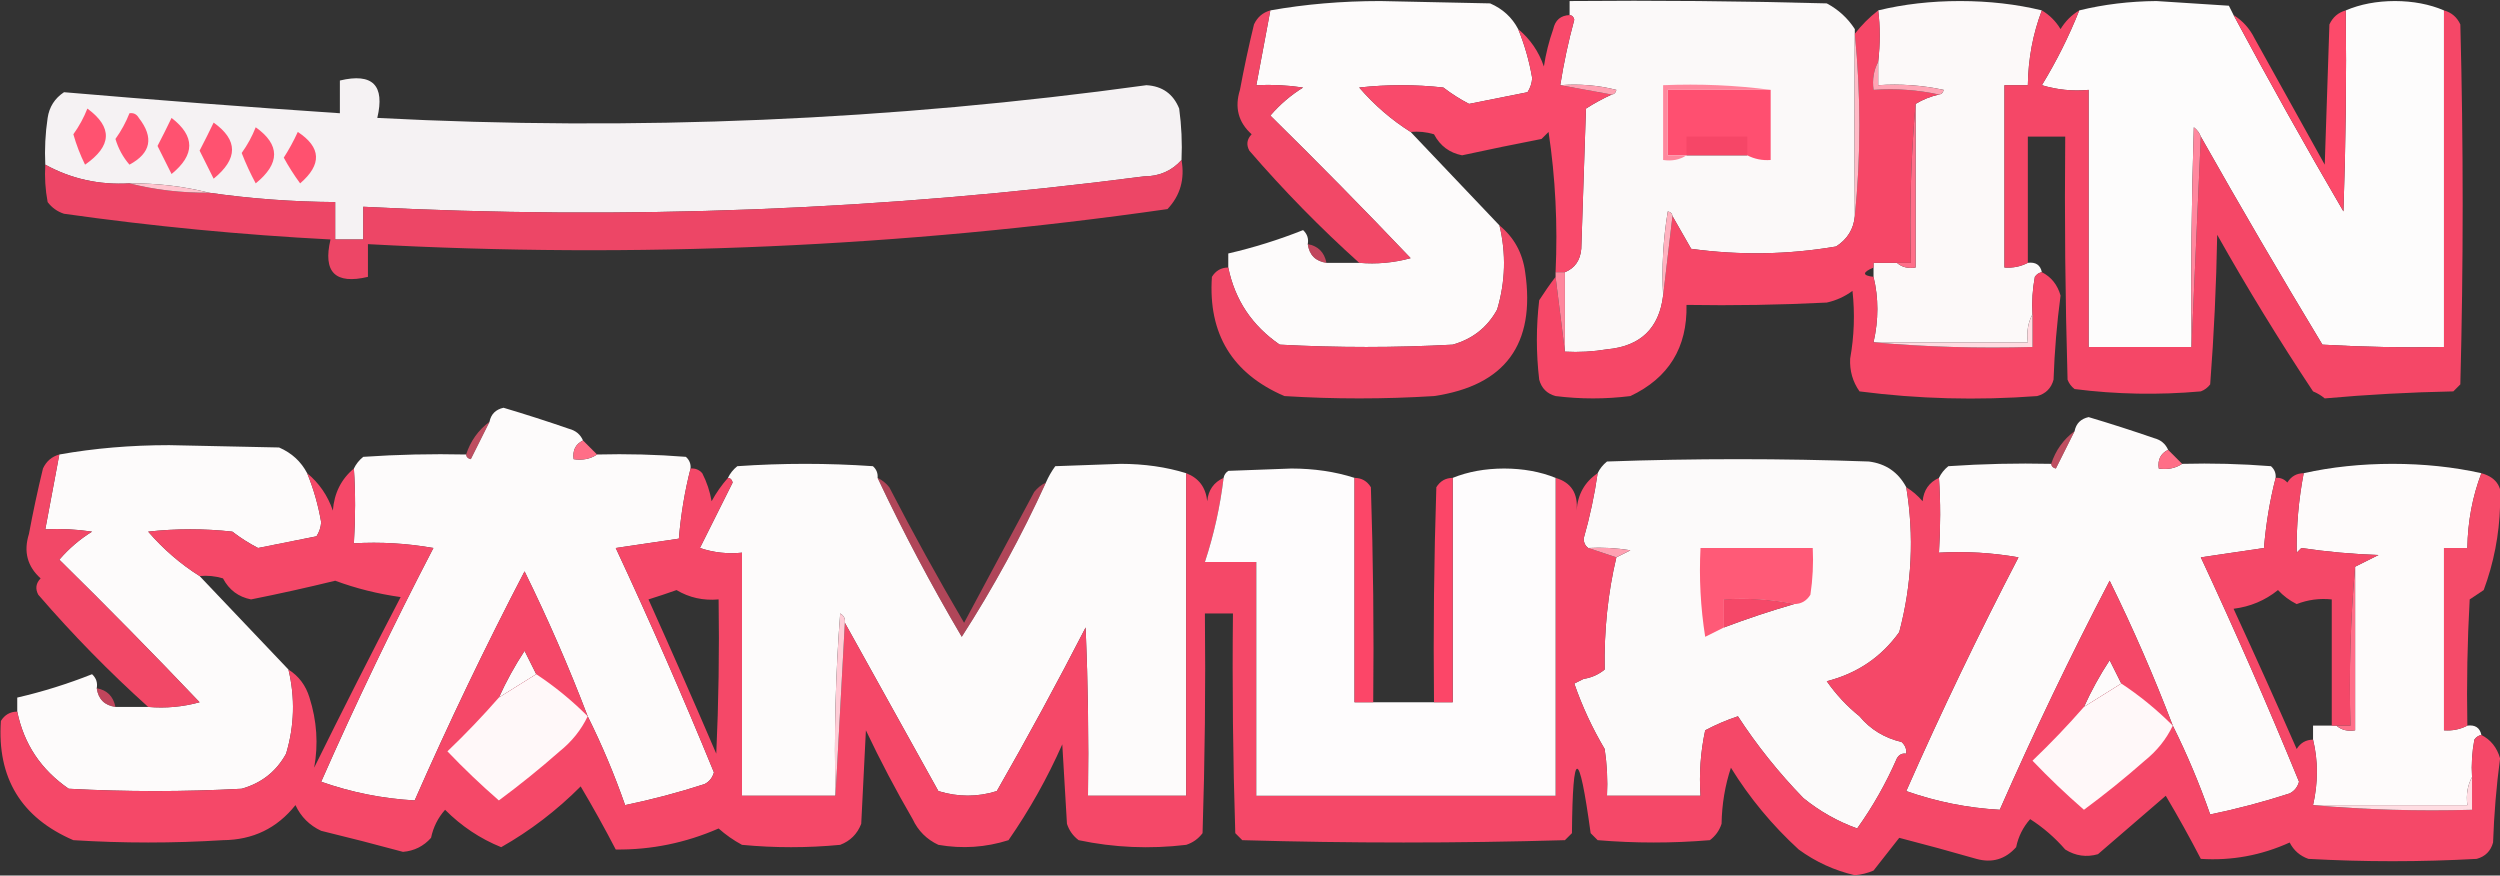 <svg width="988" height="346" viewBox="0 0 988 346" fill="none" xmlns="http://www.w3.org/2000/svg">
<rect x="0" y="0" width="988" height="346" fill="#333333" stroke="none"/>
<g clip-path="url(#clip0_225_166)">
<path opacity="0.986" fill-rule="evenodd" clip-rule="evenodd" d="M599.98 11.499C602.536 17.707 604.384 24.173 605.524 30.897C605.367 32.943 604.75 34.79 603.676 36.44C595.976 37.979 588.278 39.519 580.578 41.058C577.024 39.225 573.637 37.069 570.415 34.592C559.327 33.36 548.24 33.36 537.153 34.592C543.184 41.562 549.959 47.413 557.48 52.143C569.182 64.459 580.886 76.776 592.589 89.092C595.261 100.243 594.954 111.328 591.665 122.346C587.808 129.371 581.956 133.989 574.11 136.202C551.321 137.434 528.529 137.434 505.739 136.202C494.802 128.683 488.028 118.522 485.413 105.719C485.413 103.872 485.413 102.024 485.413 100.177C495.469 97.853 505.325 94.773 514.979 90.939C516.616 92.464 517.231 94.311 516.827 96.482C517.442 100.793 519.907 103.256 524.218 103.872C528.529 103.872 532.842 103.872 537.153 103.872C544.038 104.468 550.814 103.852 557.48 102.024C539.335 82.96 520.857 64.177 502.044 45.677C505.811 41.29 510.122 37.595 514.979 34.592C508.849 33.671 502.69 33.364 496.5 33.668C498.35 23.805 500.198 13.952 502.044 4.109C515.847 1.65 530.323 0.418 545.468 0.414C559.943 0.722 574.419 1.03 588.893 1.338C593.855 3.483 597.55 6.87 599.98 11.499Z" fill="#FFFDFD"/>
<path opacity="0.98" fill-rule="evenodd" clip-rule="evenodd" d="M733.026 11.501C732.868 35.747 732.868 60.38 733.026 85.399C732.576 90.503 730.112 94.506 725.635 97.408C706.646 100.658 687.552 100.966 668.351 98.331C665.836 93.989 663.373 89.678 660.96 85.399C660.849 84.396 660.234 83.78 659.112 83.552C657.271 94.569 656.656 105.653 657.264 116.806C655.695 129.764 648.304 136.846 635.09 138.052C629.579 138.972 624.036 139.28 618.459 138.975C618.459 128.507 618.459 118.038 618.459 107.569C622.365 105.98 624.52 102.901 624.926 98.331C625.542 79.857 626.159 61.382 626.774 42.908C630.064 40.803 633.453 38.955 636.938 37.365C637.941 37.255 638.556 36.639 638.785 35.518C631.496 33.687 624.104 33.072 616.611 33.67C617.986 24.952 619.834 16.331 622.155 7.806C621.926 6.685 621.31 6.069 620.307 5.959C620.307 4.111 620.307 2.264 620.307 0.416C654.189 0.108 688.068 0.416 721.939 1.34C726.552 3.799 730.247 7.186 733.026 11.501ZM690.526 61.382C682.519 61.382 674.51 61.382 666.503 61.382C666.503 58.919 666.503 56.456 666.503 53.992C674.51 53.992 682.519 53.992 690.526 53.992C690.526 56.456 690.526 58.919 690.526 61.382Z" fill="#FFFDFD"/>
<path opacity="0.984" fill-rule="evenodd" clip-rule="evenodd" d="M806.941 4.109C803.402 13.401 801.555 23.254 801.397 33.668C798.317 33.668 795.239 33.668 792.158 33.668C792.158 57.685 792.158 81.702 792.158 105.719C795.47 105.967 798.548 105.351 801.397 103.872C804.5 103.475 806.348 104.707 806.941 107.567C805.801 107.771 804.877 108.387 804.169 109.414C803.251 114.302 802.942 119.229 803.245 124.194C801.47 127.454 800.852 131.149 801.397 135.278C781.071 135.278 760.744 135.278 740.418 135.278C742.445 126.372 742.445 117.751 740.418 109.414C740.418 108.182 740.418 106.951 740.418 105.719C740.418 105.103 740.418 104.487 740.418 103.872C742.881 103.872 745.346 103.872 747.809 103.872C748.425 103.872 749.042 103.872 749.657 103.872C751.631 105.598 754.094 106.214 757.049 105.719C757.049 84.165 757.049 62.612 757.049 41.058C759.913 39.32 762.991 38.088 766.288 37.363C767.291 37.252 767.907 36.637 768.136 35.516C759.599 33.681 750.977 33.065 742.266 33.668C742.266 30.589 742.266 27.51 742.266 24.431C743.079 17.279 743.079 10.505 742.266 4.109C752.355 1.654 763.134 0.422 774.603 0.414C786.073 0.422 796.852 1.654 806.941 4.109Z" fill="#FFFCFC"/>
<path opacity="0.991" fill-rule="evenodd" clip-rule="evenodd" d="M882.703 5.956C896.666 32.019 911.14 57.883 926.128 83.55C927.052 57.077 927.361 30.596 927.052 4.109C932.777 1.668 939.244 0.437 946.455 0.414C953.665 0.437 960.132 1.668 965.857 4.109C965.857 48.448 965.857 92.787 965.857 137.126C949.831 137.433 933.815 137.126 917.813 136.202C901.378 109.006 885.364 81.602 869.768 53.99C869.245 52.532 868.321 51.301 866.996 50.295C866.073 79.232 865.764 108.176 866.073 137.126C852.522 137.126 838.97 137.126 825.42 137.126C825.42 103.256 825.42 69.386 825.42 35.516C819.141 36.108 812.98 35.492 806.941 33.668C812.725 24.206 817.653 14.353 821.724 4.109C831.436 1.737 841.599 0.505 852.214 0.414C861.761 1.03 871.308 1.646 880.855 2.262C881.526 3.524 882.142 4.756 882.703 5.956Z" fill="#FFFEFE"/>
<path opacity="0.935" fill-rule="evenodd" clip-rule="evenodd" d="M502.044 4.109C500.198 13.953 498.35 23.806 496.5 33.669C502.69 33.364 508.849 33.672 514.979 34.592C510.122 37.596 505.811 41.29 502.044 45.677C520.857 64.178 539.335 82.96 557.48 102.025C550.814 103.852 544.038 104.468 537.153 103.872C521.814 90.074 507.34 75.295 493.728 59.533C492.464 57.161 492.773 55.006 494.652 53.067C489.388 48.339 487.846 42.488 490.032 35.516C491.644 26.843 493.492 18.221 495.576 9.652C496.907 6.778 499.063 4.93 502.044 4.109Z" fill="#FF4A6B"/>
<path opacity="0.966" fill-rule="evenodd" clip-rule="evenodd" d="M620.307 5.957C621.31 6.068 621.926 6.684 622.155 7.804C619.834 16.329 617.986 24.951 616.611 33.669C623.387 34.901 630.162 36.132 636.938 37.364C633.453 38.954 630.064 40.801 626.774 42.906C626.159 61.381 625.542 79.855 624.927 98.33C624.52 102.899 622.365 105.978 618.459 107.567C617.227 107.567 615.996 107.567 614.763 107.567C615.637 88.787 614.713 70.312 611.992 52.144C611.068 53.067 610.144 53.991 609.22 54.915C598.724 56.952 588.252 59.107 577.806 61.381C572.808 60.391 569.112 57.62 566.719 53.067C563.699 52.156 560.619 51.847 557.48 52.144C549.959 47.413 543.185 41.563 537.153 34.593C548.24 33.361 559.327 33.361 570.415 34.593C573.637 37.07 577.024 39.225 580.578 41.059C588.278 39.519 595.976 37.98 603.676 36.44C604.75 34.791 605.367 32.944 605.524 30.898C604.384 24.174 602.536 17.708 599.98 11.499C604.716 15.402 608.104 20.328 610.144 26.279C610.907 21.232 612.139 16.305 613.839 11.499C614.619 7.942 616.776 6.094 620.307 5.957Z" fill="#FF4B6D"/>
<path opacity="0.954" fill-rule="evenodd" clip-rule="evenodd" d="M742.266 4.109C743.079 10.505 743.079 17.279 742.266 24.431C740.49 27.691 739.873 31.386 740.418 35.516C749.404 34.926 758.028 35.542 766.288 37.364C762.991 38.089 759.913 39.32 757.049 41.059C755.21 61.666 754.595 82.604 755.201 103.872C753.353 103.872 751.505 103.872 749.657 103.872C749.042 103.872 748.425 103.872 747.809 103.872C747.809 87.245 747.809 70.618 747.809 53.991C745.962 53.991 744.114 53.991 742.266 53.991C742.78 70.717 742.162 87.344 740.418 103.872C740.418 104.488 740.418 105.104 740.418 105.72C735.922 107.655 735.922 108.887 740.418 109.414C742.445 117.751 742.445 126.373 740.418 135.279C761.029 137.117 781.973 137.732 803.245 137.126C803.245 132.816 803.245 128.505 803.245 124.194C802.942 119.229 803.251 114.303 804.169 109.414C804.877 108.387 805.801 107.772 806.941 107.567C810.65 109.449 813.113 112.528 814.332 116.804C812.869 127.795 811.945 138.88 811.561 150.059C810.637 153.445 808.48 155.601 805.093 156.525C781.511 158.298 758.104 157.683 734.874 154.677C732.18 150.84 730.95 146.53 731.179 141.745C732.779 132.841 733.087 123.912 732.103 114.957C729.057 117.205 725.67 118.745 721.939 119.575C703.472 120.499 684.993 120.807 666.503 120.499C666.862 137.344 659.47 149.353 644.329 156.525C634.474 157.757 624.618 157.757 614.763 156.525C611.376 155.601 609.22 153.445 608.296 150.059C607.063 139.59 607.063 129.121 608.296 118.652C610.402 115.365 612.559 112.286 614.763 109.414C615.996 119.268 617.226 129.121 618.459 138.974C624.036 139.278 629.579 138.97 635.09 138.05C648.304 136.844 655.695 129.762 657.264 116.804C658.497 106.335 659.727 95.867 660.96 85.397C663.373 89.677 665.836 93.987 668.351 98.33C687.552 100.964 706.646 100.656 725.635 97.406C730.112 94.504 732.576 90.501 733.027 85.397C735.436 61.617 735.436 37.6 733.027 13.347C735.686 9.91 738.764 6.831 742.266 4.109ZM747.809 103.872C745.346 103.872 742.881 103.872 740.418 103.872C742.162 87.344 742.78 70.717 742.266 53.991C744.114 53.991 745.962 53.991 747.809 53.991C747.809 70.618 747.809 87.245 747.809 103.872Z" fill="#FF496A"/>
<path opacity="0.953" fill-rule="evenodd" clip-rule="evenodd" d="M806.941 4.109C809.981 5.917 812.446 8.381 814.333 11.499C816.219 8.381 818.684 5.917 821.724 4.109C817.653 14.353 812.725 24.206 806.941 33.669C812.98 35.492 819.141 36.108 825.42 35.516C825.42 69.386 825.42 103.256 825.42 137.126C838.97 137.126 852.522 137.126 866.073 137.126C867.305 109.414 868.536 81.703 869.768 53.991C885.364 81.603 901.378 109.007 917.813 136.203C933.815 137.126 949.831 137.434 965.857 137.126C965.857 92.787 965.857 48.448 965.857 4.109C968.838 4.93 970.994 6.778 972.325 9.652C973.557 57.07 973.557 104.488 972.325 151.906C971.401 152.83 970.477 153.753 969.553 154.677C952.471 155.012 935.532 155.935 918.737 157.448C917.351 156.292 915.81 155.368 914.117 154.677C900.757 134.535 888.131 113.905 876.236 92.787C875.887 112.579 874.963 132.286 873.464 151.906C872.494 153.184 871.262 154.108 869.768 154.677C853.049 156.164 836.418 155.858 819.876 153.753C818.597 152.784 817.674 151.551 817.104 150.059C816.18 118.042 815.872 86.019 816.18 53.991C811.252 53.991 806.326 53.991 801.398 53.991C801.398 70.618 801.398 87.245 801.398 103.872C798.548 105.351 795.47 105.967 792.158 105.72C792.158 81.703 792.158 57.686 792.158 33.669C795.239 33.669 798.317 33.669 801.398 33.669C801.555 23.254 803.402 13.401 806.941 4.109Z" fill="#FF496A"/>
<path opacity="0.985" fill-rule="evenodd" clip-rule="evenodd" d="M927.052 4.109C927.361 30.597 927.052 57.077 926.128 83.55C911.14 57.883 896.666 32.019 882.703 5.957C886.309 8.203 889.08 11.282 891.019 15.194C900.258 31.821 909.497 48.448 918.737 65.076C919.352 46.601 919.969 28.126 920.585 9.652C921.915 6.778 924.071 4.93 927.052 4.109Z" fill="#FF4A6B"/>
<path fill-rule="evenodd" clip-rule="evenodd" d="M733.027 11.5C733.027 12.116 733.027 12.732 733.027 13.348C735.436 37.6 735.436 61.617 733.027 85.398C732.868 60.379 732.868 35.746 733.027 11.5Z" fill="#FFBBC7"/>
<path opacity="0.951" fill-rule="evenodd" clip-rule="evenodd" d="M466.934 63.229C463.083 67.534 458.155 69.689 452.151 69.695C349.695 83.052 246.83 87.054 143.558 81.703C143.558 86.014 143.558 90.325 143.558 94.635C139.862 94.635 136.167 94.635 132.471 94.635C132.471 89.709 132.471 84.782 132.471 79.856C115.661 79.747 99.03 78.515 82.579 76.161C72.519 73.605 62.048 72.373 51.165 72.466C39.184 73.148 28.097 70.685 17.903 65.076C17.599 58.887 17.907 52.729 18.827 46.602C19.466 42.264 21.622 38.877 25.295 36.441C61.562 39.544 97.904 42.315 134.319 44.754C134.319 40.443 134.319 36.133 134.319 31.822C147.254 28.743 152.182 33.669 149.102 46.602C250.854 51.884 352.178 47.574 453.075 33.669C459.36 34.036 463.671 37.115 466.01 42.907C466.932 49.653 467.239 56.427 466.934 63.229Z" fill="#FFFCFD"/>
<path fill-rule="evenodd" clip-rule="evenodd" d="M616.611 33.671C624.104 33.072 631.496 33.688 638.785 35.518C638.556 36.639 637.941 37.255 636.938 37.366C630.161 36.134 623.387 34.902 616.611 33.671Z" fill="#FFA1B2"/>
<path fill-rule="evenodd" clip-rule="evenodd" d="M742.266 24.434C742.266 27.513 742.266 30.592 742.266 33.671C750.977 33.068 759.599 33.683 768.136 35.518C767.907 36.639 767.291 37.255 766.288 37.366C758.028 35.544 749.404 34.928 740.418 35.518C739.873 31.389 740.49 27.694 742.266 24.434Z" fill="#FFA5B5"/>
<path opacity="0.956" fill-rule="evenodd" clip-rule="evenodd" d="M699.765 35.516C699.765 44.753 699.765 53.99 699.765 63.227C696.454 63.475 693.375 62.859 690.526 61.38C690.526 58.917 690.526 56.453 690.526 53.99C682.519 53.99 674.51 53.99 666.503 53.99C666.503 56.453 666.503 58.917 666.503 61.38C664.04 61.38 661.575 61.38 659.112 61.38C659.112 52.758 659.112 44.137 659.112 35.516C672.662 35.516 686.215 35.516 699.765 35.516ZM690.526 61.38C682.519 61.38 674.51 61.38 666.503 61.38C666.503 58.917 666.503 56.453 666.503 53.99C674.51 53.99 682.519 53.99 690.526 53.99C690.526 56.453 690.526 58.917 690.526 61.38Z" fill="#FF476A"/>
<path fill-rule="evenodd" clip-rule="evenodd" d="M699.765 35.516C686.215 35.516 672.662 35.516 659.112 35.516C659.112 44.137 659.112 52.758 659.112 61.38C661.575 61.38 664.04 61.38 666.503 61.38C663.881 63.137 660.803 63.753 657.264 63.227C657.264 53.374 657.264 43.521 657.264 33.668C671.774 33.067 685.939 33.683 699.765 35.516Z" fill="#FF879D"/>
<path fill-rule="evenodd" clip-rule="evenodd" d="M757.049 41.059C757.049 62.612 757.049 84.166 757.049 105.72C754.094 106.214 751.631 105.599 749.657 103.872C751.505 103.872 753.353 103.872 755.201 103.872C754.595 82.604 755.21 61.666 757.049 41.059Z" fill="#FF6E89"/>
<path fill-rule="evenodd" clip-rule="evenodd" d="M34.534 42.906C44.572 50.283 44.264 57.673 33.61 65.076C31.708 61.218 30.168 57.215 28.991 53.067C31.284 49.87 33.132 46.483 34.534 42.906Z" fill="#FF5270"/>
<path fill-rule="evenodd" clip-rule="evenodd" d="M51.165 44.754C52.784 44.512 54.016 45.128 54.861 46.602C60.891 54.35 59.659 60.508 51.165 65.076C48.599 62.104 46.752 58.717 45.621 54.915C47.914 51.718 49.762 48.331 51.165 44.754Z" fill="#FF5472"/>
<path fill-rule="evenodd" clip-rule="evenodd" d="M869.768 53.992C868.536 81.704 867.305 109.416 866.073 137.127C865.764 108.177 866.073 79.234 866.997 50.297C868.322 51.302 869.245 52.534 869.768 53.992Z" fill="#FF879E"/>
<path fill-rule="evenodd" clip-rule="evenodd" d="M67.796 46.602C77.132 53.781 77.132 61.171 67.796 68.771C65.951 65.095 64.103 61.4 62.252 57.686C64.209 53.929 66.056 50.234 67.796 46.602Z" fill="#FF5270"/>
<path fill-rule="evenodd" clip-rule="evenodd" d="M84.427 48.449C94.124 55.353 94.124 62.742 84.427 70.619C82.582 66.942 80.734 63.248 78.883 59.534C80.84 55.777 82.687 52.082 84.427 48.449Z" fill="#FF5270"/>
<path fill-rule="evenodd" clip-rule="evenodd" d="M101.057 50.297C110.754 57.2 110.754 64.59 101.057 72.466C98.965 68.59 97.117 64.588 95.514 60.458C97.807 57.26 99.655 53.873 101.057 50.297Z" fill="#FF5572"/>
<path fill-rule="evenodd" clip-rule="evenodd" d="M117.688 52.145C126.969 58.24 127.277 65.014 118.612 72.467C116.214 69.205 114.058 65.818 112.144 62.306C114.236 59.046 116.084 55.659 117.688 52.145Z" fill="#FF516F"/>
<path opacity="0.913" fill-rule="evenodd" clip-rule="evenodd" d="M466.934 63.23C468.285 70.811 466.437 77.277 461.391 82.629C356.556 97.638 251.228 102.257 145.406 96.485C145.406 100.795 145.406 105.106 145.406 109.417C132.471 112.496 127.543 107.569 130.623 94.637C95.373 92.808 60.263 89.421 25.295 84.476C22.651 83.617 20.495 82.077 18.827 79.858C17.908 74.969 17.6 70.043 17.903 65.078C28.097 70.687 39.184 73.15 51.165 72.468C61.224 75.024 71.696 76.256 82.579 76.163C99.03 78.517 115.661 79.749 132.471 79.858C132.471 84.784 132.471 89.711 132.471 94.637C136.167 94.637 139.862 94.637 143.558 94.637C143.558 90.327 143.558 86.016 143.558 81.705C246.83 87.056 349.695 83.053 452.151 69.697C458.155 69.691 463.083 67.536 466.934 63.23Z" fill="#FF496B"/>
<path fill-rule="evenodd" clip-rule="evenodd" d="M51.165 72.466C62.048 72.373 72.519 73.605 82.579 76.161C71.696 76.254 61.224 75.022 51.165 72.466Z" fill="#FFC4CE"/>
<path fill-rule="evenodd" clip-rule="evenodd" d="M660.96 85.398C659.727 95.867 658.497 106.336 657.264 116.805C656.656 105.652 657.272 94.567 659.112 83.551C660.234 83.779 660.849 84.395 660.96 85.398Z" fill="#FFB1BF"/>
<path opacity="0.933" fill-rule="evenodd" clip-rule="evenodd" d="M592.589 89.094C598.33 93.786 601.717 99.944 602.752 107.568C606.877 136.051 594.865 152.369 566.719 156.526C547.008 157.758 527.298 157.758 507.587 156.526C486.967 147.634 477.419 131.93 478.945 109.416C480.453 106.972 482.61 105.74 485.413 105.721C488.028 118.524 494.802 128.685 505.739 136.204C528.529 137.436 551.321 137.436 574.11 136.204C581.956 133.991 587.808 129.372 591.665 122.348C594.954 111.33 595.261 100.245 592.589 89.094Z" fill="#FF4A6B"/>
<path opacity="0.697" fill-rule="evenodd" clip-rule="evenodd" d="M516.826 96.484C520.91 97.212 523.373 99.675 524.218 103.874C519.907 103.258 517.442 100.795 516.826 96.484Z" fill="#FF4E6F"/>
<path fill-rule="evenodd" clip-rule="evenodd" d="M614.763 109.414C614.763 108.798 614.763 108.182 614.763 107.566C615.996 107.566 617.226 107.566 618.459 107.566C618.459 118.035 618.459 128.504 618.459 138.973C617.226 129.12 615.996 119.267 614.763 109.414Z" fill="#FF879D"/>
<path fill-rule="evenodd" clip-rule="evenodd" d="M803.245 124.195C803.245 128.506 803.245 132.817 803.245 137.128C781.973 137.734 761.029 137.118 740.418 135.28C760.744 135.28 781.071 135.28 801.397 135.28C800.852 131.15 801.47 127.455 803.245 124.195Z" fill="#FFDCE2"/>
<path opacity="0.988" fill-rule="evenodd" clip-rule="evenodd" d="M230.408 174.077C227.444 175.531 226.211 177.993 226.712 181.467C230.251 181.991 233.329 181.376 235.951 179.619C247.67 179.312 259.373 179.619 271.061 180.543C272.45 181.782 273.067 183.321 272.909 185.161C270.636 194.018 269.096 203.255 268.289 212.873C260.062 214.058 251.747 215.29 243.343 216.568C256.998 245.832 269.934 275.391 282.148 305.246C281.56 307.365 280.33 308.906 278.452 309.865C268.128 313.222 257.656 315.993 247.038 318.178C242.801 306.057 237.875 294.357 232.256 283.077C224.849 263.649 216.534 244.559 207.309 225.806C191.795 255.592 177.32 285.767 163.885 316.331C151.184 315.618 138.865 313.155 126.927 308.941C140.701 277.704 155.484 246.913 171.276 216.568C160.876 214.73 150.406 214.113 139.862 214.721C140.49 204.499 140.49 194.646 139.862 185.161C140.699 183.392 141.93 181.851 143.558 180.543C157.096 179.619 170.646 179.312 184.211 179.619C184.322 180.622 184.937 181.237 186.059 181.467C188.563 176.458 191.028 171.531 193.45 166.687C194.051 163.672 195.899 161.824 198.994 161.145C207.675 163.729 216.297 166.5 224.864 169.458C227.529 170.155 229.377 171.694 230.408 174.077ZM211.929 266.45C207.001 269.529 202.074 272.607 197.146 275.687C200.042 269.282 203.431 263.124 207.309 257.212C208.875 260.34 210.414 263.42 211.929 266.45Z" fill="#FFFDFD"/>
<path opacity="0.988" fill-rule="evenodd" clip-rule="evenodd" d="M856.833 177.772C853.869 179.226 852.637 181.689 853.138 185.162C856.676 185.687 859.755 185.071 862.377 183.314C874.096 183.008 885.799 183.314 897.486 184.238C898.876 185.478 899.493 187.017 899.334 188.857C897.061 197.714 895.522 206.951 894.715 216.569C886.488 217.753 878.173 218.985 869.768 220.264C883.424 249.527 896.359 279.087 908.574 308.942C907.986 311.061 906.755 312.601 904.878 313.56C894.554 316.917 884.082 319.688 873.464 321.874C869.227 309.753 864.301 298.053 858.681 286.772C851.275 267.344 842.96 248.254 833.735 229.501C818.22 259.287 803.746 289.462 790.31 320.026C777.61 319.313 765.292 316.851 753.353 312.636C767.127 281.4 781.91 250.608 797.702 220.264C787.302 218.425 776.832 217.808 766.288 218.416C766.914 208.194 766.914 198.342 766.288 188.857C767.125 187.087 768.356 185.546 769.984 184.238C783.521 183.314 797.072 183.008 810.637 183.314C810.748 184.318 811.363 184.933 812.485 185.162C814.989 180.153 817.454 175.226 819.876 170.382C820.477 167.367 822.325 165.52 825.42 164.84C834.101 167.424 842.723 170.196 851.29 173.153C853.954 173.85 855.802 175.389 856.833 177.772ZM838.355 270.145C833.426 273.225 828.5 276.303 823.572 279.382C826.467 272.977 829.856 266.82 833.735 260.908C835.3 264.035 836.839 267.115 838.355 270.145Z" fill="#FFFDFD"/>
<path opacity="0.681" fill-rule="evenodd" clip-rule="evenodd" d="M193.45 166.688C191.028 171.532 188.563 176.459 186.059 181.467C184.937 181.238 184.322 180.623 184.211 179.62C185.954 174.262 189.034 169.952 193.45 166.688Z" fill="#FF5B76"/>
<path opacity="0.681" fill-rule="evenodd" clip-rule="evenodd" d="M819.876 170.383C817.453 175.227 814.988 180.154 812.485 185.162C811.363 184.933 810.748 184.318 810.637 183.315C812.379 177.957 815.46 173.647 819.876 170.383Z" fill="#FF5B76"/>
<path opacity="0.986" fill-rule="evenodd" clip-rule="evenodd" d="M121.384 187.007C123.939 193.216 125.787 199.682 126.927 206.405C126.77 208.45 126.154 210.298 125.079 211.947C117.38 213.486 109.681 215.027 101.981 216.566C98.428 214.733 95.04 212.577 91.818 210.1C80.731 208.868 69.644 208.868 58.556 210.1C64.587 217.07 71.362 222.921 78.883 227.651C90.586 239.968 102.289 252.283 113.992 264.6C116.665 275.751 116.357 286.836 113.068 297.854C109.211 304.878 103.36 309.497 95.514 311.71C72.723 312.942 49.933 312.942 27.143 311.71C16.206 304.191 9.43 294.03 6.816 281.227C6.816 279.379 6.816 277.532 6.816 275.685C16.873 273.36 26.728 270.281 36.382 266.447C38.019 267.971 38.635 269.819 38.23 271.99C38.846 276.3 41.31 278.764 45.621 279.379C49.933 279.379 54.245 279.379 58.556 279.379C65.442 279.976 72.217 279.359 78.883 277.532C60.739 258.468 42.26 239.685 23.447 221.185C27.215 216.799 31.526 213.104 36.382 210.1C30.253 209.18 24.094 208.871 17.903 209.176C19.753 199.313 21.601 189.46 23.447 179.617C37.251 177.158 51.726 175.926 66.872 175.922C81.347 176.23 95.822 176.537 110.297 176.846C115.258 178.991 118.953 182.377 121.384 187.007Z" fill="#FFFDFD"/>
<path fill-rule="evenodd" clip-rule="evenodd" d="M230.408 174.078C232.256 175.926 234.103 177.773 235.951 179.62C233.329 181.377 230.251 181.993 226.712 181.468C226.211 177.995 227.444 175.532 230.408 174.078Z" fill="#FF6E87"/>
<path opacity="0.935" fill-rule="evenodd" clip-rule="evenodd" d="M23.447 179.617C21.601 189.46 19.753 199.313 17.903 209.177C24.094 208.872 30.253 209.18 36.382 210.1C31.526 213.104 27.215 216.799 23.447 221.185C42.26 239.685 60.739 258.469 78.883 277.532C72.217 279.36 65.442 279.977 58.556 279.38C43.217 265.583 28.742 250.803 15.132 235.041C13.868 232.669 14.176 230.513 16.056 228.575C10.791 223.847 9.251 217.996 11.436 211.024C13.048 202.35 14.896 193.73 16.98 185.16C18.31 182.285 20.466 180.437 23.447 179.617Z" fill="#FF4A6B"/>
<path opacity="0.984" fill-rule="evenodd" clip-rule="evenodd" d="M753.353 192.55C756.517 211.865 755.593 230.955 750.581 249.821C743.51 259.689 733.962 266.155 721.939 269.22C725.639 274.503 729.95 279.122 734.874 283.075C739.16 288.237 744.703 291.626 751.505 293.236C752.895 294.476 753.512 296.015 753.353 297.855C751.734 297.613 750.502 298.228 749.657 299.703C745.333 309.592 740.098 318.829 733.951 327.414C726.206 324.619 719.123 320.618 712.7 315.406C702.967 305.384 694.343 294.607 686.83 283.075C682.367 284.563 678.054 286.41 673.895 288.618C672.06 297.153 671.443 305.773 672.047 314.482C659.727 314.482 647.41 314.482 635.09 314.482C635.395 308.293 635.086 302.136 634.166 296.008C629.254 287.711 625.25 279.089 622.155 270.143C623.387 269.528 624.618 268.911 625.851 268.296C628.936 267.832 631.708 266.6 634.166 264.601C633.907 249.09 635.446 234.31 638.786 220.262C640.584 219.362 642.431 218.438 644.329 217.491C638.819 216.571 633.275 216.262 627.698 216.567C626.545 215.797 625.93 214.564 625.851 212.872C628.29 204.35 630.138 195.73 631.394 187.008C632.231 185.238 633.462 183.697 635.09 182.389C669.584 181.157 704.076 181.157 738.57 182.389C745.261 183.231 750.19 186.618 753.353 192.55ZM709.004 238.736C699.619 241.454 690.38 244.532 681.286 247.974C681.286 244.279 681.286 240.584 681.286 236.889C690.886 236.296 700.125 236.913 709.004 238.736Z" fill="#FFFDFD"/>
<path opacity="0.991" fill-rule="evenodd" clip-rule="evenodd" d="M346.823 188.855C356.922 210.278 368.009 231.216 380.085 251.669C392.596 232.199 403.684 211.877 413.346 190.703C414.322 188.447 415.554 186.293 417.042 184.237C425.666 183.928 434.288 183.621 442.912 183.313C452.245 183.326 460.868 184.556 468.782 187.008C468.782 229.499 468.782 271.991 468.782 314.482C455.847 314.482 442.912 314.482 429.977 314.482C430.285 292.304 429.977 270.134 429.053 247.974C417.82 269.822 406.117 291.376 393.944 312.635C386.334 315.033 378.634 315.033 370.845 312.635C358.503 290.416 346.186 268.246 333.888 246.127C334.13 244.508 333.515 243.276 332.04 242.432C330.194 266.417 329.579 290.434 330.192 314.482C317.873 314.482 305.555 314.482 293.235 314.482C293.235 282.46 293.235 250.437 293.235 218.415C287.558 219 282.015 218.385 276.604 216.567C280.915 207.945 285.228 199.325 289.539 190.703C289.31 189.581 288.695 188.966 287.691 188.855C288.529 187.085 289.759 185.545 291.387 184.237C309.25 183.004 327.112 183.004 344.975 184.237C346.365 185.476 346.982 187.015 346.823 188.855Z" fill="#FFFDFD"/>
<path fill-rule="evenodd" clip-rule="evenodd" d="M856.833 177.77C858.681 179.617 860.529 181.464 862.377 183.312C859.755 185.069 856.676 185.684 853.138 185.159C852.637 181.686 853.869 179.223 856.833 177.77Z" fill="#FF6E87"/>
<path opacity="0.995" fill-rule="evenodd" clip-rule="evenodd" d="M980.64 187.007C977.102 196.298 975.254 206.153 975.097 216.567C972.016 216.567 968.938 216.567 965.857 216.567C965.857 240.584 965.857 264.601 965.857 288.618C969.169 288.865 972.247 288.25 975.097 286.77C978.199 286.373 980.047 287.605 980.64 290.465C979.5 290.67 978.576 291.285 977.868 292.312C976.95 297.201 976.641 302.128 976.944 307.092C975.169 310.353 974.551 314.048 975.097 318.177C954.77 318.177 934.444 318.177 914.117 318.177C916.144 309.27 916.144 300.65 914.117 292.312C914.117 290.465 914.117 288.618 914.117 286.77C916.58 286.77 919.045 286.77 921.509 286.77C922.124 286.77 922.741 286.77 923.356 286.77C925.33 288.496 927.793 289.113 930.748 288.618C930.748 267.063 930.748 245.511 930.748 223.957C933.778 222.442 936.859 220.903 939.987 219.338C929.671 218.985 919.507 218.061 909.497 216.567C908.882 217.182 908.265 217.799 907.65 218.414C907.502 207.886 908.426 197.416 910.421 187.007C921.44 184.55 933.143 183.32 945.531 183.312C957.919 183.32 969.621 184.55 980.64 187.007Z" fill="#FFFCFC"/>
<path opacity="0.952" fill-rule="evenodd" clip-rule="evenodd" d="M139.862 185.161C140.49 194.646 140.49 204.498 139.862 214.72C150.406 214.113 160.876 214.73 171.276 216.568C155.484 246.912 140.701 277.704 126.927 308.941C138.866 313.155 151.184 315.617 163.885 316.331C177.32 285.766 191.795 255.592 207.309 225.805C216.534 244.559 224.849 263.649 232.256 283.076C237.875 294.357 242.801 306.057 247.038 318.178C257.656 315.993 268.128 313.221 278.452 309.865C280.33 308.906 281.56 307.365 282.148 305.246C269.934 275.391 256.998 245.832 243.343 216.568C251.747 215.289 260.062 214.057 268.289 212.873C269.096 203.255 270.636 194.018 272.909 185.161C274.749 185.002 276.288 185.619 277.528 187.009C279.326 190.504 280.559 194.199 281.224 198.093C283.066 194.725 285.223 191.646 287.691 188.856C288.695 188.967 289.31 189.582 289.539 190.703C285.228 199.326 280.915 207.946 276.604 216.568C282.015 218.386 287.558 219.001 293.235 218.415C293.235 250.437 293.235 282.461 293.235 314.483C305.555 314.483 317.873 314.483 330.192 314.483C331.425 291.698 332.656 268.912 333.888 246.127C346.186 268.247 358.503 290.416 370.845 312.636C378.634 315.034 386.334 315.034 393.944 312.636C406.117 291.377 417.82 269.823 429.053 247.975C429.977 270.135 430.286 292.304 429.977 314.483C442.912 314.483 455.847 314.483 468.782 314.483C468.782 271.992 468.782 229.5 468.782 187.009C473.757 188.911 476.528 192.606 477.098 198.093C477.51 193.695 479.666 190.617 483.565 188.856C482.187 200.216 479.723 211.301 476.174 222.11C482.95 222.11 489.724 222.11 496.5 222.11C496.5 252.902 496.5 283.692 496.5 314.483C535.921 314.483 575.343 314.483 614.763 314.483C614.763 272.607 614.763 230.732 614.763 188.856C620.93 190.674 623.701 194.984 623.079 201.788C623.504 195.381 626.276 190.456 631.394 187.009C630.138 195.73 628.29 204.351 625.85 212.873C625.93 214.565 626.545 215.798 627.698 216.568C631.394 217.8 635.09 219.031 638.786 220.263C635.446 234.311 633.907 249.091 634.166 264.602C631.708 266.601 628.936 267.833 625.85 268.297C625.788 260.244 626.403 252.239 627.698 244.28C627.517 240.365 625.978 237.285 623.079 235.042C622.155 246.728 621.848 258.428 622.155 270.144C625.25 279.09 629.254 287.712 634.166 296.009C635.086 302.137 635.395 308.294 635.09 314.483C647.409 314.483 659.727 314.483 672.047 314.483C671.443 305.774 672.06 297.154 673.895 288.619C678.055 286.411 682.367 284.564 686.83 283.076C694.343 294.608 702.967 305.384 712.7 315.407C719.123 320.619 726.206 324.62 733.951 327.415C740.098 318.83 745.333 309.593 749.657 299.703C750.502 298.229 751.734 297.614 753.353 297.856C764.477 279.014 774.947 259.616 784.767 239.661C777.527 237.525 770.135 236.602 762.592 236.89C765.037 259.769 755.798 275.166 734.874 283.076C729.95 279.123 725.639 274.504 721.939 269.22C733.962 266.156 743.51 259.689 750.581 249.822C755.593 230.956 756.517 211.866 753.353 192.551C755.744 194.01 757.901 195.858 759.821 198.093C760.233 193.695 762.389 190.617 766.288 188.856C766.915 198.341 766.915 208.193 766.288 218.415C776.832 217.808 787.302 218.425 797.702 220.263C781.91 250.607 767.127 281.399 753.353 312.636C765.292 316.85 777.61 319.312 790.31 320.026C803.746 289.461 818.22 259.287 833.735 229.5C842.96 248.254 851.275 267.343 858.681 286.771C864.301 298.052 869.227 309.752 873.464 321.873C884.082 319.687 894.554 316.916 904.878 313.559C906.755 312.601 907.986 311.06 908.574 308.941C896.359 279.086 883.424 249.527 869.768 220.263C878.173 218.984 886.488 217.752 894.715 216.568C895.522 206.95 897.061 197.713 899.334 188.856C901.175 188.697 902.714 189.314 903.954 190.703C905.462 188.259 907.618 187.029 910.421 187.009C908.426 197.417 907.502 207.887 907.65 218.415C908.265 217.8 908.882 217.183 909.497 216.568C919.507 218.062 929.671 218.986 939.987 219.339C936.859 220.904 933.778 222.443 930.748 223.958C928.909 244.564 928.294 265.503 928.9 286.771C927.052 286.771 925.204 286.771 923.357 286.771C922.741 286.771 922.124 286.771 921.509 286.771C921.509 270.144 921.509 253.517 921.509 236.89C916.669 236.395 912.049 237.01 907.65 238.737C904.856 237.339 902.391 235.491 900.258 233.195C895.177 237.293 889.324 239.755 882.703 240.585C891.198 258.982 899.513 277.456 907.65 296.009C909.158 293.564 911.314 292.334 914.117 292.314C916.144 300.651 916.144 309.271 914.117 318.178C934.728 320.016 955.672 320.631 976.944 320.026C976.944 315.715 976.944 311.403 976.944 307.093C976.641 302.129 976.95 297.202 977.868 292.314C978.576 291.286 979.5 290.671 980.64 290.466C984.349 292.349 986.812 295.427 988.032 299.703C986.568 310.694 985.644 321.779 985.26 332.958C984.336 336.344 982.179 338.5 978.792 339.424C956.618 340.656 934.444 340.656 912.269 339.424C908.938 338.247 906.474 336.093 904.878 332.958C893.643 338.047 881.938 340.202 869.768 339.424C865.409 331.02 860.79 322.706 855.909 314.483C846.979 322.182 838.046 329.878 829.115 337.576C824.549 338.881 820.236 338.265 816.18 335.729C812.106 331.036 807.486 327.033 802.321 323.72C799.5 326.9 797.652 330.595 796.778 334.805C792.496 339.603 787.261 341.142 781.071 339.424C770.948 336.509 760.785 333.737 750.581 331.11C747.211 335.363 743.822 339.673 740.418 344.042C738.068 345.051 735.602 345.666 733.027 345.89C724.955 344.011 717.564 340.625 710.852 335.729C700.379 326.144 691.446 315.368 684.058 303.398C681.726 310.443 680.494 317.833 680.362 325.568C679.503 328.212 677.962 330.366 675.743 332.034C660.96 333.266 646.177 333.266 631.394 332.034C630.47 331.11 629.546 330.187 628.622 329.263C623.986 295.312 621.521 295.312 621.231 329.263C620.307 330.187 619.383 331.11 618.459 332.034C575.958 333.266 533.457 333.266 490.956 332.034C490.033 331.11 489.109 330.187 488.185 329.263C487.261 300.326 486.952 271.382 487.261 242.432C483.565 242.432 479.869 242.432 476.174 242.432C476.482 271.382 476.174 300.326 475.25 329.263C473.581 331.482 471.426 333.022 468.782 333.881C454.421 335.601 440.253 334.986 426.281 332.034C424.062 330.366 422.521 328.212 421.662 325.568C421.046 315.098 420.429 304.631 419.814 294.161C413.926 307.474 406.844 320.098 398.563 332.034C389.542 334.907 380.303 335.522 370.845 333.881C366.226 331.725 362.839 328.339 360.682 323.72C354.052 312.312 347.891 300.611 342.203 288.619C341.588 300.936 340.971 313.251 340.356 325.568C338.816 329.571 336.045 332.343 332.04 333.881C319.105 335.114 306.17 335.114 293.235 333.881C289.9 332.086 286.819 329.93 283.996 327.415C270.941 333.113 257.39 335.884 243.343 335.729C238.984 327.325 234.364 319.011 229.484 310.788C219.988 320.31 209.516 328.315 198.07 334.805C189.747 331.435 182.356 326.508 175.896 320.026C173.074 323.205 171.226 326.9 170.352 331.11C167.407 334.43 163.711 336.278 159.265 336.653C148.529 333.739 137.751 330.968 126.927 328.339C122.308 326.183 118.92 322.797 116.764 318.178C109.492 327.323 99.945 331.942 88.122 332.034C68.412 333.266 48.701 333.266 28.991 332.034C8.37 323.142 -1.178 307.439 0.349 284.924C1.856 282.48 4.012 281.249 6.816 281.229C9.43 294.032 16.206 304.193 27.143 311.712C49.933 312.944 72.723 312.944 95.514 311.712C103.36 309.499 109.211 304.88 113.068 297.856C116.357 286.838 116.665 275.753 113.992 264.602C118.073 267.177 120.845 270.872 122.308 275.687C125.234 284.878 125.85 294.115 124.156 303.398C135.315 280.776 146.711 258.3 158.341 235.966C149.342 234.706 140.718 232.55 132.471 229.5C121.456 232.196 110.369 234.658 99.209 236.89C94.211 235.9 90.515 233.129 88.122 228.576C85.103 227.664 82.023 227.357 78.883 227.653C71.362 222.923 64.587 217.072 58.556 210.102C69.644 208.87 80.731 208.87 91.818 210.102C95.04 212.579 98.428 214.735 101.981 216.568C109.681 215.029 117.38 213.488 125.08 211.949C126.154 210.299 126.77 208.452 126.927 206.407C125.787 199.684 123.939 193.218 121.384 187.009C126.119 190.91 129.507 195.838 131.547 201.788C132.074 194.886 134.845 189.344 139.862 185.161ZM267.365 233.195C272.382 236.193 277.926 237.426 283.996 236.89C284.304 257.221 283.996 277.543 283.072 297.856C274.32 277.458 265.39 257.136 256.278 236.89C260.216 235.654 263.911 234.424 267.365 233.195ZM625.85 268.297C624.618 268.912 623.387 269.529 622.155 270.144C621.848 258.428 622.155 246.728 623.079 235.042C625.978 237.285 627.517 240.365 627.698 244.28C626.403 252.239 625.788 260.244 625.85 268.297ZM709.004 238.737C699.619 241.455 690.38 244.533 681.286 247.975C681.286 244.28 681.286 240.585 681.286 236.89C690.886 236.297 700.125 236.914 709.004 238.737ZM753.353 297.856C753.512 296.016 752.895 294.477 751.505 293.237C744.703 291.626 739.16 288.238 734.874 283.076C755.798 275.166 765.037 259.769 762.592 236.89C770.135 236.602 777.527 237.525 784.767 239.661C774.947 259.616 764.477 279.014 753.353 297.856ZM211.929 266.449C207.001 269.529 202.074 272.607 197.146 275.687C200.042 269.281 203.431 263.124 207.309 257.212C208.875 260.34 210.414 263.419 211.929 266.449ZM838.355 270.144C833.427 273.224 828.5 276.302 823.572 279.381C826.467 272.976 829.856 266.819 833.735 260.907C835.3 264.035 836.84 267.114 838.355 270.144Z" fill="#FF4A6B"/>
<path opacity="0.996" fill-rule="evenodd" clip-rule="evenodd" d="M535.305 188.855C535.305 218.414 535.305 247.974 535.305 277.533C537.768 277.533 540.233 277.533 542.697 277.533C550.703 277.533 558.712 277.533 566.719 277.533C569.182 277.533 571.647 277.533 574.11 277.533C574.11 247.974 574.11 218.414 574.11 188.855C580.149 186.413 586.925 185.18 594.437 185.16C601.948 185.18 608.725 186.413 614.763 188.855C614.763 230.731 614.763 272.606 614.763 314.482C575.343 314.482 535.921 314.482 496.5 314.482C496.5 283.691 496.5 252.901 496.5 222.109C489.724 222.109 482.95 222.109 476.174 222.109C479.723 211.3 482.187 200.215 483.565 188.855C483.77 187.715 484.385 186.791 485.413 186.084C493.728 185.775 502.044 185.469 510.359 185.16C519.388 185.173 527.703 186.405 535.305 188.855Z" fill="#FFFDFE"/>
<path opacity="0.949" fill-rule="evenodd" clip-rule="evenodd" d="M980.64 187.008C986.997 188.761 989.462 193.071 988.032 199.94C987.677 211.429 985.52 222.514 981.564 233.194C979.716 234.427 977.868 235.657 976.021 236.889C975.097 253.505 974.79 270.132 975.097 286.771C972.247 288.25 969.169 288.866 965.857 288.618C965.857 264.601 965.857 240.584 965.857 216.567C968.938 216.567 972.016 216.567 975.097 216.567C975.254 206.153 977.102 196.299 980.64 187.008Z" fill="#FF4C6C"/>
<path opacity="0.984" fill-rule="evenodd" clip-rule="evenodd" d="M535.305 188.855C538.108 188.876 540.265 190.106 541.773 192.55C542.697 220.872 543.005 249.199 542.697 277.533C540.233 277.533 537.768 277.533 535.305 277.533C535.305 247.974 535.305 218.415 535.305 188.855Z" fill="#FF4669"/>
<path opacity="0.984" fill-rule="evenodd" clip-rule="evenodd" d="M574.11 188.855C574.11 218.415 574.11 247.974 574.11 277.533C571.647 277.533 569.182 277.533 566.719 277.533C566.41 249.199 566.719 220.872 567.643 192.55C569.151 190.106 571.307 188.876 574.11 188.855Z" fill="#FF4669"/>
<path fill-rule="evenodd" clip-rule="evenodd" d="M627.698 216.567C633.275 216.262 638.819 216.57 644.329 217.491C642.431 218.438 640.583 219.362 638.785 220.262C635.09 219.029 631.394 217.799 627.698 216.567Z" fill="#FFA0B2"/>
<path opacity="0.95" fill-rule="evenodd" clip-rule="evenodd" d="M709.004 238.736C700.125 236.912 690.886 236.295 681.286 236.888C681.286 240.583 681.286 244.278 681.286 247.973C678.871 249.18 676.408 250.412 673.895 251.668C672.054 240.033 671.437 228.331 672.047 216.566C686.83 216.566 701.613 216.566 716.396 216.566C716.701 222.755 716.392 228.913 715.472 235.041C713.964 237.485 711.807 238.716 709.004 238.736Z" fill="#FF5271"/>
<path fill-rule="evenodd" clip-rule="evenodd" d="M930.748 223.957C930.748 245.511 930.748 267.064 930.748 288.618C927.793 289.113 925.33 288.496 923.356 286.771C925.204 286.771 927.052 286.771 928.9 286.771C928.294 265.503 928.909 244.564 930.748 223.957Z" fill="#FF6E89"/>
<path opacity="0.61" fill-rule="evenodd" clip-rule="evenodd" d="M346.823 188.855C348.593 189.692 350.134 190.923 351.443 192.55C360.83 210.705 370.685 228.565 381.009 246.127C390.248 228.884 399.487 211.64 408.727 194.398C410.035 192.77 411.576 191.54 413.346 190.703C403.684 211.877 392.597 232.199 380.085 251.669C368.009 231.216 356.922 210.279 346.823 188.855Z" fill="#FF5271"/>
<path fill-rule="evenodd" clip-rule="evenodd" d="M333.888 246.129C332.656 268.913 331.425 291.7 330.192 314.484C329.579 290.436 330.194 266.419 332.04 242.434C333.515 243.278 334.13 244.51 333.888 246.129Z" fill="#FFCCD6"/>
<path opacity="0.993" fill-rule="evenodd" clip-rule="evenodd" d="M211.929 266.449C219.206 271.249 225.982 276.791 232.256 283.076C229.702 288.423 226.006 293.042 221.168 296.932C213.428 303.749 205.421 310.215 197.146 316.331C190.052 310.16 183.276 303.694 176.82 296.932C183.982 290.084 190.758 283.001 197.146 275.687C202.074 272.607 207.001 269.529 211.929 266.449Z" fill="#FFF9FA"/>
<path opacity="0.993" fill-rule="evenodd" clip-rule="evenodd" d="M838.355 270.145C845.632 274.944 852.408 280.487 858.681 286.772C856.128 292.118 852.432 296.737 847.594 300.628C839.853 307.445 831.847 313.911 823.572 320.026C816.478 313.855 809.702 307.389 803.245 300.628C810.408 293.779 817.184 286.696 823.572 279.382C828.5 276.302 833.427 273.224 838.355 270.145Z" fill="#FFF9FA"/>
<path opacity="0.697" fill-rule="evenodd" clip-rule="evenodd" d="M38.23 271.992C42.313 272.72 44.777 275.183 45.621 279.382C41.31 278.767 38.846 276.302 38.23 271.992Z" fill="#FF4E6F"/>
<path fill-rule="evenodd" clip-rule="evenodd" d="M976.945 307.094C976.945 311.404 976.945 315.716 976.945 320.026C955.672 320.632 934.728 320.017 914.117 318.178C934.444 318.178 954.77 318.178 975.097 318.178C974.552 314.049 975.169 310.355 976.945 307.094Z" fill="#FFDCE2"/>
</g>
<defs>
<clipPath id="clip0_225_166">
<rect width="988" height="346" fill="white"/>
</clipPath>
</defs>
</svg>
